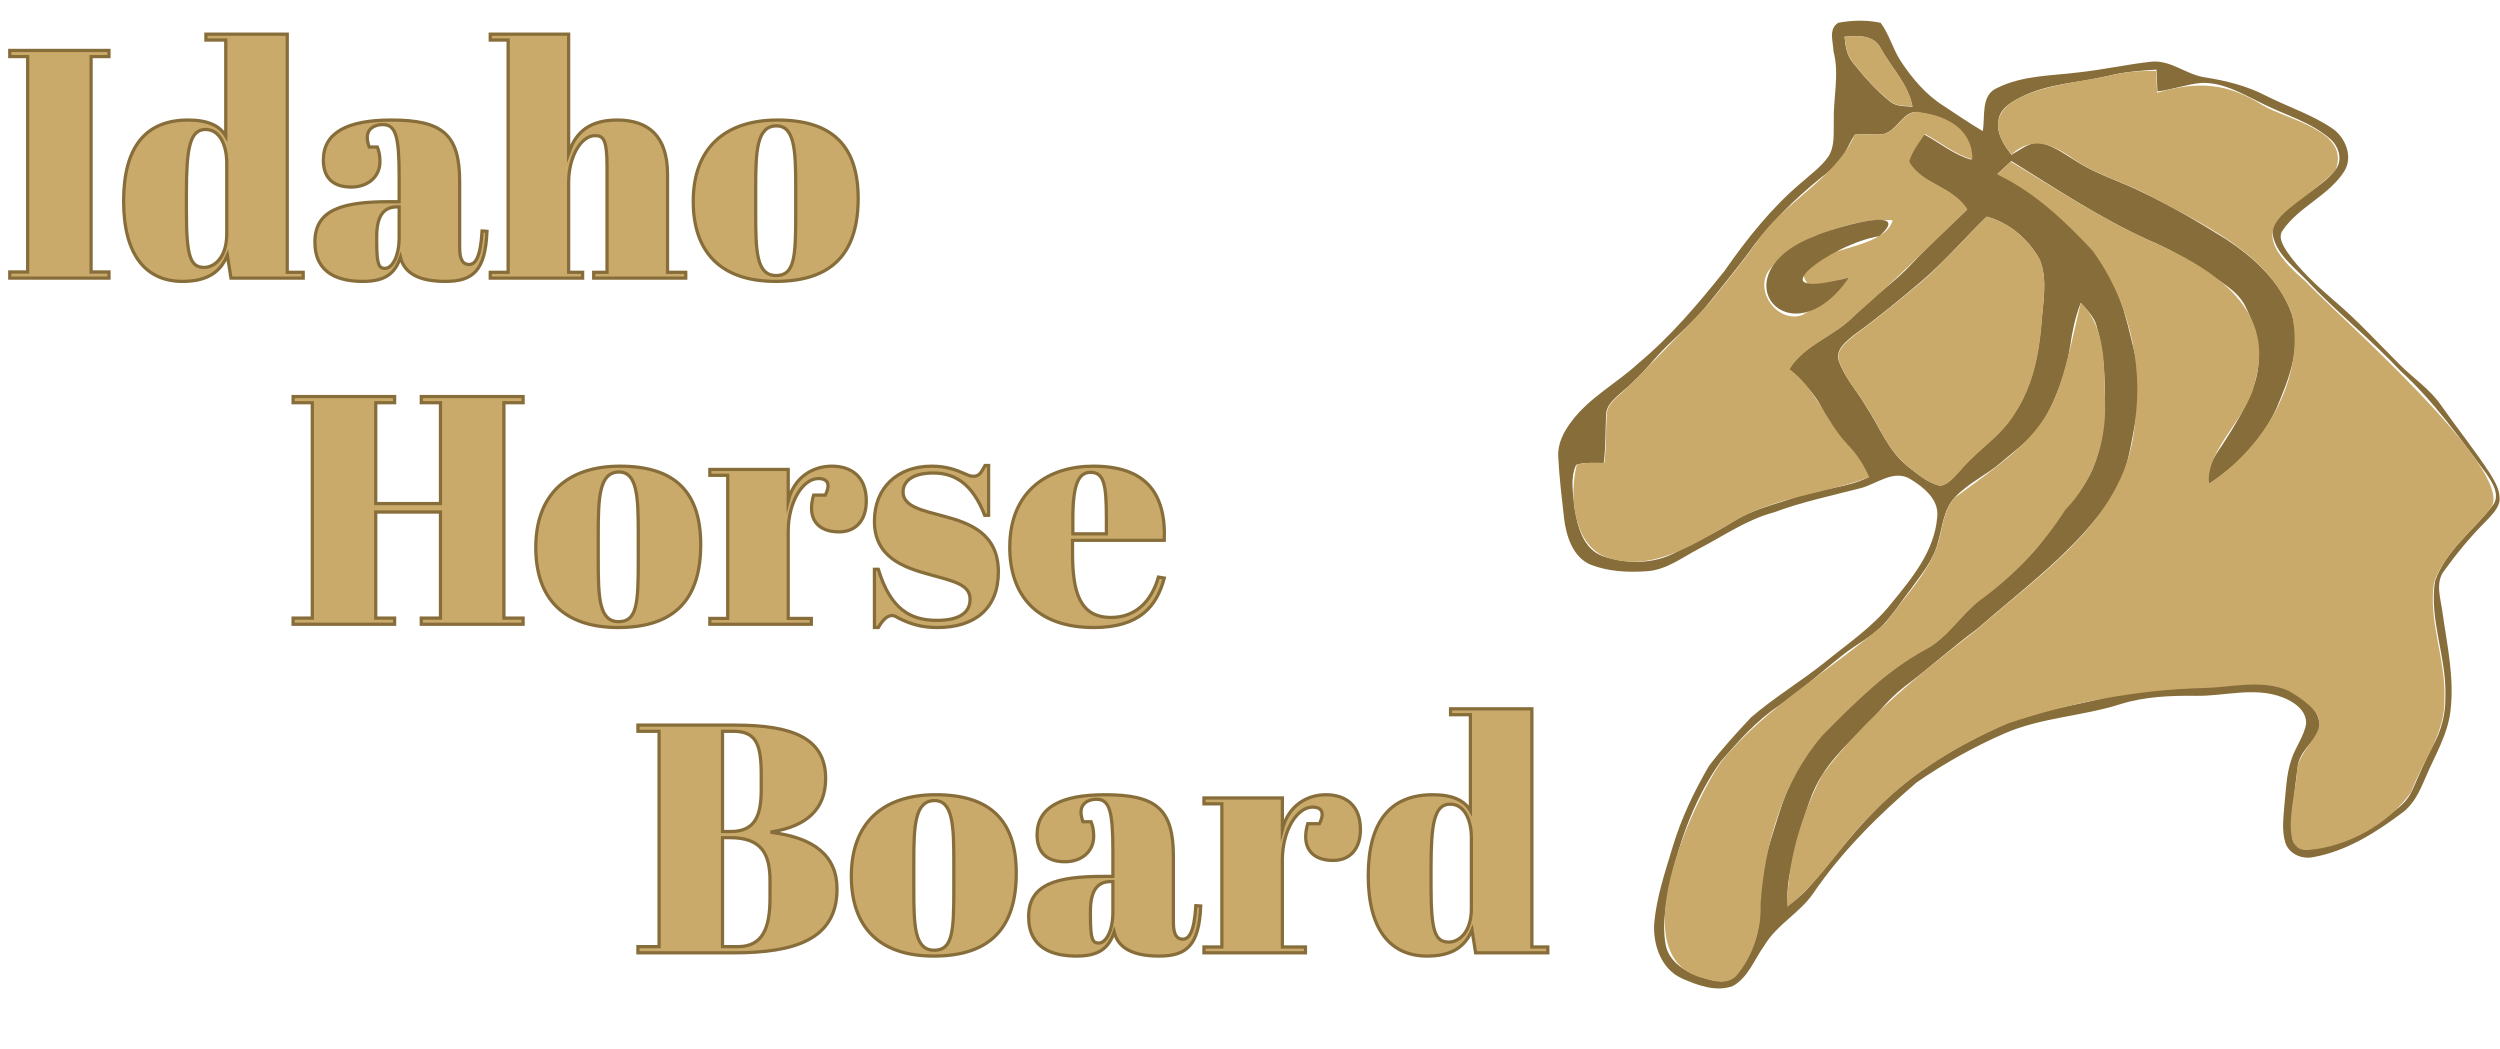 <svg xmlns="http://www.w3.org/2000/svg" xmlns:xlink="http://www.w3.org/1999/xlink" id="Layer_1" x="0px" y="0px" viewBox="0 0 768.5 322.5" style="enable-background:new 0 0 768.5 322.5;" xml:space="preserve"> <style type="text/css"> .st0{fill:#876D39;} .st1{fill:#C9AA6A;} .st2{fill:#C9AA6A;stroke:#876D39;stroke-miterlimit:10;} </style> <g> <path class="st0" d="M565.1,7c4.3-0.8,8.7-0.9,13,0c2.7,3.6,3.7,8,6.2,11.8c3.5,5.3,7.7,10.3,13.1,13.7c4,2.6,8,5.4,12.1,7.8 c0.8-4.6-0.7-11.1,4.5-13.3c7.9-3.9,16.9-3.7,25.4-4.8c7.2-0.8,14.4-2.4,21.6-3.2c6.2-0.8,11,4,16.9,4.8c6.4,1,12.8,2.6,18.6,5.6 c6.7,3.4,13.9,5.7,20.2,9.9c4.2,2.7,6.8,8.8,3.9,13.4c-4.8,7.5-13.9,10.8-18.9,18.1c-1.5,2.1,0.1,4.6,1.2,6.4 c4,5.8,9.3,10.6,14.6,15.2c7.1,6,13.3,12.8,19.8,19.3c4.3,4.4,9.6,7.8,13.1,12.9c4.9,7,10.3,13.7,15,20.9c1.6,2.6,3.4,5.6,2.9,8.8 c-0.6,2.4-2.5,4.2-4.2,6c-4.7,4.7-8.9,9.8-12.8,15.2c-2.8,3.7-1,8.5-0.5,12.6c1.4,10,3.7,20.1,2.5,30.2c-0.8,7.6-5,14.2-7.9,21.2 c-1.6,3.8-3.5,7.8-6.9,10.3c-8.2,6.2-17.3,11.9-27.5,13.7c-3.4,0.7-7.4-1-8.5-4.5c-1.1-3.6-0.6-7.5-0.3-11.2 c0.5-4.7,0.6-9.6,2.1-14.1c1.2-3.9,3.9-7.2,4.6-11.2c0.2-4.2-3.9-6.9-7.4-8.2c-8.5-3.2-17.6-0.3-26.3-0.4 c-7.8-0.1-15.7,0.2-23.2,2.5c-11.8,3.8-24.5,4.1-35.9,9.1c-9.4,4.1-18.5,9.2-26.9,15c-11.8,10.1-23,21.2-31.8,34.1 c-4.2,6.1-11.2,9.6-15,16c-3.1,4.2-4.9,9.8-9.7,12.5c-5.2,1.9-10.8-0.2-15.6-2.3c-6.4-2.8-9-10.3-8.6-16.9c0.7-8,3.3-15.7,5.6-23.3 c2.6-8.8,6.6-17.2,11.2-25.1c4-5.3,8.5-10.2,13-15c7.1-6.1,15.1-10.9,22.4-16.7c7.1-5.8,14.9-11,20.6-18.2 c6.4-7.8,13.4-16.2,14.2-26.7c0.6-5.3-4.1-9.1-8.2-11.6c-5.2-3.2-10.5,1.6-15.5,2.8c-8.9,2.3-17.9,4.2-26.5,7.4 c-8.3,2.2-15.4,7.2-22.9,11.1c-5.2,2.7-10.1,6.6-16.2,7c-5.8,0.4-11.8,0.1-17.2-2c-5.5-2.3-7.5-8.7-8.2-14.2 c-0.7-6.4-1.5-12.7-1.8-19.1c-0.2-4.1,1.8-7.8,4.2-10.9c5.5-7.3,13.8-11.6,20.4-17.7c10-8.3,18.4-18.3,26.5-28.4 c6.9-9.9,14.5-19.5,23.8-27.3c2.8-2.5,5.9-4.7,8.1-7.8c2.1-3.2,1.6-7.2,1.7-10.9c-0.2-7.2,1.8-14.5-0.1-21.6 C563.6,13.1,561.9,8.9,565.1,7z M567,11.3c0.3,2.8,0.7,5.8,2.6,8c3.4,4.2,7,8.4,11.3,11.8c1.9,1.7,4.6,1.5,7,1.7 c-1.3-6.9-6.5-12-9.8-18C576,10.7,571,10.9,567,11.3z M648.2,23.3c-9.1,2.2-18.8,2.3-27.2,6.7c-3,1.5-6.6,3.7-6.7,7.5 c-0.5,3.9,1.9,7.2,4,10.1c2.5-1.4,5-3.5,8-3.8c4.5,0.6,8.2,3.5,12,5.8c6.4,4.1,13.7,6.2,20.5,9.6c8.8,4.2,17.3,9.2,25.6,14.4 c8.5,5.6,16.6,13,20.1,22.9c3.2,9.9-0.9,20.1-4.8,29.2c-4.3,9.5-12,17.4-20.7,23.1c-1.1-4.5,1.6-8.3,4-11.8c4-6.2,8-12.6,10.2-19.6 c2.4-7.6,0.6-15.9-2.8-22.9c-2.5-5.3-8.1-8-12.8-11.2c-5.5-3.8-11.2-7-17.4-9.6C645.5,67,632,58,618.3,49.5 c-1.4,1.3-2.8,2.6-4.2,3.9c11.4,5.5,20.7,14.2,29.2,23.3c7.8,8.7,10.1,20.5,12.8,31.4c1.8,6.9,1.8,14.1,0.4,21 c-1.6,8.1-2.5,16.8-7.3,23.8c-10.9,16.2-27,27.8-41.5,40.5c-7.7,5.6-14.7,12.1-22.3,17.7c-2.8,2.2-5.3,4.7-7.6,7.4 c-5.7,6.6-12.8,12-17.5,19.5c-3.5,5.2-5.1,11.3-6.7,17.3c-2,7.6-4.8,15.2-4,23.1c1.9-1.4,3.8-2.9,5.5-4.6 c7.3-8.1,13.6-17,21.3-24.7c11.5-11.9,26-20.4,41-27c10.5-4.2,21.8-5.3,32.6-8.4c9-2.4,18.4-1.6,27.6-2.6 c8.7-0.2,17.9-2.8,26.2,0.9c4.8,2.1,9.6,6.4,9.3,12.1c-1.8,4.2-6.4,6.9-6.8,11.7c-0.9,7.1-1.9,14.3-1.6,21.4 c-0.2,2.6,2.6,3.9,4.9,3.7c7-0.4,13.9-2.8,19.6-7c4.3-3.2,9.8-5.5,12.2-10.7c2.1-4.6,4-9.3,6.4-13.8c2.6-4.6,4-9.8,3.9-15.1 c0.5-12-5-23.6-3.2-35.6c3.2-9.4,11.7-15.5,17.6-23.1c2.7-3.2,0.1-7.2-1.8-10c-8.2-11-16.2-22.3-26.4-31.6 c-9.2-9.8-19.8-18.2-29-28c-4.3-4.5-10.4-8.9-10.4-15.7c3.8-8.7,14.4-11.1,19.7-18.5c2-3,0.6-7-2-9.2c-5.9-5.1-13.6-7.2-20.4-10.6 c-6.1-2.9-12.2-6.8-19.2-6.5c-4.5,0.4-8.9,2.1-13.4,2.6c-0.1-2.2-0.2-4.4-0.3-6.7C657.9,21.7,653,22.1,648.2,23.3z M578.4,41.3 c-2.7,0.2-5.5-0.2-8.2,0.1c-2.5,3.5-3.4,8.1-7.2,10.7c-8.6,6.5-16.6,14.1-23.3,22.6c-4.7,6.6-9.9,12.8-15,19.2 c-4.9,6-11.2,10.8-16.3,16.7c-2.9,3.4-6,6.7-9.5,9.6c-2.2,2-5.2,4.1-5.2,7.5c-0.2,4.9-0.1,9.7-0.7,14.6c-2.8,0.1-5.8-0.3-8.5,0.6 c-1.9,4.1-0.9,8.8-0.5,13.1c0.9,5.8,2.6,12.8,8.8,15c7.3,2.4,15.7,2.5,22.5-1.3c5.7-3,11.5-5.6,17-9.1c6.1-4,13.3-5.5,20.1-7.9 c7.2-2.6,15.1-2.6,22-6c-1.7-3.8-4-7.3-6.9-10.3c-3.3-3.3-5.6-7.3-7.7-11.4c-2.3-4.6-6.3-8-9.9-11.5c4.7-7.6,13.9-10.1,19.9-16.3 c5.6-5.8,12.4-10.2,17.9-16.1c5.4-5.8,11.2-11.2,16.9-16.6c-2.1-2.6-4.4-5.1-7.5-6.6c-3.7-2.3-8.5-3.9-10.5-8.1 c0.9-3.2,3-5.8,4.8-8.5c4.9,2.6,9.2,6.3,14.6,7.8c-0.4-3.2-0.9-6.6-3.2-9c-3.2-3.3-8-4.5-12.4-5.4 C585.2,32.9,583.3,40.8,578.4,41.3z M610.7,66.6c-6.8,6.6-12.9,13.8-20.1,19.9c-6.7,5.7-13.5,11.3-20.6,16.4 c-2.3,1.9-5.8,4.4-4.8,7.9c1.8,5.3,5.8,9.5,8.6,14.4c4.1,6.2,6.7,13.5,12.7,18.2c3,2.3,6.1,5.1,9.9,5.9c2.7-0.4,4.3-3,6.2-4.8 c5.2-6.2,12.4-10.4,16.6-17.4c5.5-8.2,7.5-18,8.3-27.7c0.5-6.5,2-13.4-0.5-19.6C623.6,73.6,617.7,68.5,610.7,66.6z M639.6,93.1 c-1.6,4.2-2.6,8.7-3.2,13.1c-1.2,7.8-3.9,15.4-7.7,22.3c-3.1,5.8-8.7,9.4-13.5,13.6c-4.5,3.9-10.2,6.4-14.3,10.8 c-3.5,3.8-3.8,9.2-5.2,13.9c-1.4,5.5-5.2,9.9-8.4,14.4c-2.6,3.4-5,7-7.8,10.2c-3.6,4.2-8.8,6.5-13.1,10 c-6.5,5.1-12.6,10.8-19.5,15.5c-7,4.6-12.4,10.9-17.9,17.1c-7.6,10.7-12.3,23.1-15.2,35.8c-1.5,6.9-3.1,14-1.7,21 c1.3,5.5,6.9,8.4,11.9,9.9c3.1,1,7.2,1.8,9.7-1c5-6.1,7.7-14,7.3-21.9c-0.3-9.6,3.1-18.7,5.9-27.8c2.7-8.7,6.8-17.3,13.1-24 c9.7-9.7,19.5-19.8,31.7-26.4c6.9-3.5,10.8-10.6,16.8-15.2c5.7-4.6,11.5-9.1,16.4-14.6c3.7-4.1,6.4-8.9,9.8-13.2 c3-4,6.5-7.6,8.5-12.3c2.8-6.6,3.7-13.8,3.8-20.9c0.1-7.8-0.3-15.7-2.5-23.2C643.8,97.5,641.6,95.3,639.6,93.1z"></path> </g> <path class="st1" d="M567,11.3c4-0.4,8.9-0.7,11.1,3.4c3.2,6,8.5,11.1,9.8,18c-2.4-0.2-5.1,0-7-1.7c-4.3-3.4-7.9-7.5-11.3-11.8 C567.7,17.1,567.4,14.1,567,11.3z"></path> <path class="st1" d="M648.2,23.3c4.8-1.2,9.7-1.6,14.6-1.5c0.1,2.2,0.2,4.4,0.3,6.7c12.3-3.6,21.6-3.1,32.5,3.9 c7.6,4.5,26.9,7.7,22.4,19.8c-12.7,13.7-31.2,15.5-9.4,34.2c8.9,9.6,64.8,58.2,57.2,69.6c-5.9,7.6-14.4,13.7-17.6,23.1 c-1.8,12,3.7,23.6,3.2,35.6c0.4,10.6-6.7,19.3-10.3,28.9c-6.9,9.8-19.7,16.8-31.7,17.7c-9.6,0.7-3-19.3-3.3-25.1 c2.1-9.7,15.7-13.1-2.5-23.8c-8.3-3.7-17.5-1.1-26.2-0.9c-20.5,0.5-40.8,4.4-60.2,10.9c-15.1,6.5-29.5,15.1-41,27 c-9.6,9.1-16.2,21.3-26.8,29.4c0-13.8,4.3-28.3,10.7-40.5c13-17.6,30.2-31.3,47.4-44.6c20.2-17.9,46.9-34.7,48.8-64.3 c2.7-17.8-2.4-38.1-13.2-52.5c-8.5-9.1-17.8-17.9-29.2-23.3c1.4-1.3,2.8-2.6,4.2-3.9C632,58,645.5,67,660.3,73.7 c18.2,8,39.7,20.2,32.9,43.6c-2.1,11.2-15.1,20.7-14.2,31.4c16.5-10.7,30-32.2,25.5-52.3c-7.5-19.4-28.7-28-45.7-37.3 c-6.8-3.3-14.1-5.4-20.5-9.6c-6.6-4.7-13.1-8.3-20-2C602.7,28.1,635.9,26,648.2,23.3z"></path> <g> <path class="st1" d="M578.4,41.3c5-0.5,6.8-8.3,12.3-6.7c7.9,1,15.8,5.5,15.6,14.4c-5.4-1.5-9.7-5.2-14.6-7.8 c-1.8,2.7-3.9,5.3-4.8,8.5c4,7,13.7,7.7,17.9,14.7c-11.5,11-22.7,22.3-34.8,32.7c-6,6.3-15.2,8.8-19.9,16.4 c8.1,5.9,11,15.7,17.6,22.9c2.9,2.9,5.3,6.5,6.9,10.3c-13.8,5.2-29.3,6-42.1,13.9c-12,6.8-25.3,15.9-39.5,10.4 c-9.5-4.4-10.6-19.1-8.3-28.1c2.7-0.9,5.7-0.6,8.5-0.6c0.6-4.8,0.4-9.7,0.7-14.6c0-3.3,2.9-5.4,5.2-7.5 c8.8-8.5,17.2-17.5,25.7-26.3c5.1-6.3,10.3-12.5,15-19.2c8.5-12.8,24-19.3,30.4-33.3C572.9,41.1,575.6,41.5,578.4,41.3z M557.5,72.7c-5.4,2.4-10.5,6-14,10.8c-4,6.5,3.1,15.8,10.4,13.4c5.4-3,10.6-6.7,14.5-11.6c-3.9,0.9-7.6,2.3-11.1,4 c-13-13.8,21.6-10.2,24.5-21.6C573.4,67.1,565.3,69.7,557.5,72.7z"></path> </g> <path class="st1" d="M610.7,66.6c7,1.8,12.9,6.9,16.4,13.3c2.4,6.2,0.9,13.1,0.5,19.6c-0.8,9.7-2.8,19.5-8.3,27.7 c-4.2,7-11.5,11.2-16.6,17.4c-1.8,1.8-3.5,4.3-6.2,4.8c-3.9-0.8-6.9-3.6-9.9-5.9c-6-4.6-8.6-12-12.7-18.2c-2.8-4.8-6.8-9-8.6-14.4 c-1-3.5,2.5-5.9,4.8-7.9c7.1-5.2,13.9-10.8,20.6-16.4C597.8,80.4,603.9,73.2,610.7,66.6z"></path> <path class="st0" d="M557.5,72.7c5.3-2.5,31.5-10.1,20.2-0.1c-14.7,2.3-39.4,20.6-9.3,12.7C550.3,111.5,527.6,84.6,557.5,72.7z"></path> <path class="st1" d="M639.6,93.1c8.1,7.7,7.1,20.2,7.5,30.5c0.4,12.3-3.6,24.2-12.2,33.1c-7,10.9-15.7,20.2-26.2,27.8 c-6,4.6-9.9,11.6-16.8,15.2c-12.2,6.6-22,16.6-31.7,26.4c-12.1,14-17.8,33.6-19,51.8c0.3,7.9-2.3,15.8-7.3,21.9 c-2.5,2.8-6.5,2.1-9.7,1c-26.2-5.4-4.4-53.2,5-66.8c14.1-17.1,33.9-28.2,50.4-42.5c5.7-7.9,13.2-15.2,16.2-24.7 c1.4-4.7,1.6-10.2,5.2-13.9C631,131.3,631.5,129,639.6,93.1z"></path> <g> <path class="st2" d="M33.5,15.5v1.9H28v66.2h5.5v1.9H3v-1.9h5.5V17.4H3v-1.9H33.5z"></path> <path class="st2" d="M69.9,78.5c-2.1,5-6,8-13.8,8C45,86.5,38,78.6,38,61.8c0-16.9,7-24.9,19.8-24.9c6.2,0,9.8,1.8,11.6,4.9V12.3 h-6.1v-1.8h25v73.2h4.9v1.8H71L69.9,78.5z M69.7,71.9V50.1c0-5.4-2.1-10.3-6.5-10.3c-4.9,0-5.9,5.9-5.9,19.8v5.2 c0,14.1,1.2,17.4,5.5,17.4C65.7,82.2,69.7,79.4,69.7,71.9z"></path> <path class="st2" d="M122.7,62v-7.7c0-12.7-1.1-16-5.1-16c-1.8,0-4.7,0.8-4.7,4c0,0.8,0.2,1.8,0.6,2.9h2.5c0.5,1.3,0.8,2.6,0.8,4.5 c0,4.7-3.8,7.8-8.8,7.8c-6.2,0-8.6-3.4-8.6-8.3c0-8.4,7.3-12.3,20.9-12.3c15.7,0,21,4.4,21,18.9v20.3c0,4.1,1.2,5.2,2.9,5.2 c1.8,0,3.5-1.9,4-10.3l1.5,0.1c-0.5,12-4.2,15.4-12.8,15.4c-8.1,0-12.6-2.5-13.8-7.4c-1.6,4.8-4.5,7.4-11.5,7.4 c-7,0-14.8-2.1-14.8-12.1c0-10.1,8.7-12.4,23-12.4H122.7z M122.7,72.9v-9.3H122c-4.2,0-6.2,3-6.2,9.1v1.6c0,7.2,0.7,8.2,2.6,8.2 C120.3,82.5,122.7,79.3,122.7,72.9z"></path> <path class="st2" d="M174.8,10.5v36.6c1.7-5,5-10.2,14.9-10.2c9.3,0,15.5,4.6,15.5,16.7v30.1h5.6v1.8h-28.3v-1.8h4.1V51.2 c0-8.5-1.2-9.5-3.7-9.5c-4.2,0-8.1,6.3-8.1,14.4v27.6h4.3v1.8h-28.4v-1.8h5.5V12.3h-5.5v-1.8H174.8z"></path> <path class="st2" d="M239,36.9c16.8,0,24.8,7.9,24.8,24.1c0,16.4-7.6,25.5-25.4,25.5c-16.8,0-25.3-9-25.3-24.6 C213.1,45.5,222.9,36.9,239,36.9z M244.6,57.3c0-10.8-0.3-18.6-5.9-18.6c-6.1,0-6.4,7.8-6.4,19.1v7.8c0,11.6,0.2,19.1,6.3,19.1 c5.7,0,6-5.9,6-18.9V57.3z"></path> </g> <g> <path class="st2" d="M121.3,121.9v1.9h-5.8v31h19.9v-31h-5.9v-1.9h31.3v1.9h-5.9V190h5.9v1.9h-31.3V190h5.9v-32.6h-19.9V190h5.8 v1.9H90.1V190H96v-66.2h-5.9v-1.9H121.3z"></path> <path class="st2" d="M190.6,143.3c16.8,0,24.8,7.9,24.8,24.1c0,16.4-7.6,25.5-25.4,25.5c-16.8,0-25.3-9-25.3-24.6 C164.7,151.9,174.5,143.3,190.6,143.3z M196.2,163.7c0-10.8-0.3-18.6-5.9-18.6c-6.1,0-6.4,7.8-6.4,19.1v7.8 c0,11.6,0.2,19.1,6.3,19.1c5.7,0,6-5.9,6-18.9V163.7z"></path> <path class="st2" d="M242.3,163.3v26.8h7.1v1.8h-31.2v-1.8h5.5v-44h-5.5v-1.8h24.1v9.6c1.8-7.1,7.4-10.6,13.4-10.6 c5.9,0,10.6,3.1,10.6,10.7c0,5.7-3,9.5-8.4,9.5c-6.7,0-9.9-4.2-7.8-11.3h3.6c2-4.1,0-5.1-2.1-5.1 C246.8,147.1,242.3,154.3,242.3,163.3z"></path> <path class="st2" d="M268.8,175h1.2c3.7,12.2,9.8,15.7,18,15.7c7.4,0,10.2-2.7,10.2-6.5c0-4.5-4.9-5.5-12.5-7.6 c-8-2.2-16.9-5.3-16.9-16.4c0-10.2,7-16.9,17.6-16.9c4.4,0,7.4,1.1,10.1,2.3c1.2,0.5,1.6,0.8,2.8,0.8c1.5,0,2.2-0.8,3.5-3.3h1.1 v15.3h-1.2c-3.6-9.2-8.7-13-15.8-13c-6.6,0-9.3,2.7-9.3,5.8c0,4.6,6,5.7,12.6,7.5c7.9,2.1,16.7,5.3,16.7,17.1 c0,11.4-7.4,17.1-18.7,17.1c-4.8,0-8.2-1-12-2.9c-0.6-0.4-1.5-0.8-1.9-0.8c-1.3,0-2.7,0.9-4.3,3.7h-1.2V175z"></path> <path class="st2" d="M336.1,143.3c15.7,0,22.4,7.9,21.8,22.8h-28.2v3.9c0,11.8,2.1,19.8,11.8,19.8c7.4,0,12.4-4.7,14.6-12.4 l1.8,0.3c-2.3,8.6-7.5,15.2-21.7,15.2c-17.8,0-25.8-10.2-25.8-24.7C310.4,150.9,322.2,143.3,336.1,143.3z M340.1,164.1v-4.9 c0-10.5-0.8-14-4.9-14c-3.5,0-5.4,3.4-5.4,14v4.9H340.1z"></path> </g> <g> <path class="st2" d="M226,222.9c17.6,0,27.8,4,27.8,16.4c0,9.6-6,14.7-16.5,16.4v0.2c12.6,1.6,20,6.9,20,17.4 c0,15.5-13,19.6-31.8,19.6h-29.4V291h6.5v-66.2h-6.5v-1.9H226z M222.1,255.6h2.6c7.2,0,9.3-4.6,9.3-12.8v-4.7 c0-9.6-1.7-13.3-8.7-13.3h-3.2V255.6z M222.1,291h4.7c7.7,0,9.9-5.8,9.9-15v-5.3c0-8.2-2.6-13.2-12.3-13.2h-2.3V291z"></path> <path class="st2" d="M287.6,244.3c16.8,0,24.8,7.9,24.8,24.1c0,16.4-7.6,25.5-25.4,25.5c-16.8,0-25.3-9-25.3-24.6 C261.7,252.9,271.5,244.3,287.6,244.3z M293.2,264.7c0-10.8-0.3-18.6-5.9-18.6c-6.1,0-6.4,7.8-6.4,19.1v7.8 c0,11.6,0.2,19.1,6.3,19.1c5.7,0,6-5.9,6-18.9V264.7z"></path> <path class="st2" d="M342.1,269.4v-7.7c0-12.7-1.1-16-5.1-16c-1.8,0-4.7,0.8-4.7,4c0,0.8,0.2,1.8,0.6,2.9h2.5 c0.5,1.3,0.8,2.6,0.8,4.5c0,4.7-3.8,7.8-8.8,7.8c-6.2,0-8.6-3.4-8.6-8.3c0-8.4,7.3-12.3,20.9-12.3c15.7,0,21,4.4,21,18.9v20.3 c0,4.1,1.2,5.2,2.9,5.2c1.8,0,3.5-1.9,4-10.3l1.5,0.1c-0.5,12-4.2,15.4-12.8,15.4c-8.1,0-12.6-2.5-13.8-7.4 c-1.6,4.8-4.5,7.4-11.5,7.4c-7,0-14.8-2.1-14.8-12.1c0-10.1,8.7-12.4,23-12.4H342.1z M342.1,280.3V271h-0.7c-4.2,0-6.2,3-6.2,9.1 v1.6c0,7.2,0.7,8.2,2.6,8.2C339.7,289.9,342.1,286.7,342.1,280.3z"></path> <path class="st2" d="M394.2,264.3v26.8h7.1v1.8h-31.2v-1.8h5.5v-44h-5.5v-1.8h24.1v9.6c1.8-7.1,7.4-10.6,13.4-10.6 c5.9,0,10.6,3.1,10.6,10.7c0,5.7-3,9.5-8.4,9.5c-6.7,0-9.9-4.2-7.8-11.3h3.6c2-4.1,0-5.1-2.1-5.1 C398.7,248.1,394.2,255.3,394.2,264.3z"></path> <path class="st2" d="M452.5,285.9c-2.1,5-6,8-13.8,8c-11.1,0-18.1-7.9-18.1-24.7c0-16.9,7-24.9,19.8-24.9c6.2,0,9.8,1.8,11.6,4.9 v-29.5h-6.1v-1.8h25v73.2h4.9v1.8h-22.2L452.5,285.9z M452.3,279.3v-21.8c0-5.4-2.1-10.3-6.5-10.3c-4.9,0-5.9,5.9-5.9,19.8v5.2 c0,14.1,1.2,17.4,5.5,17.4C448.3,289.6,452.3,286.8,452.3,279.3z"></path> </g> </svg>